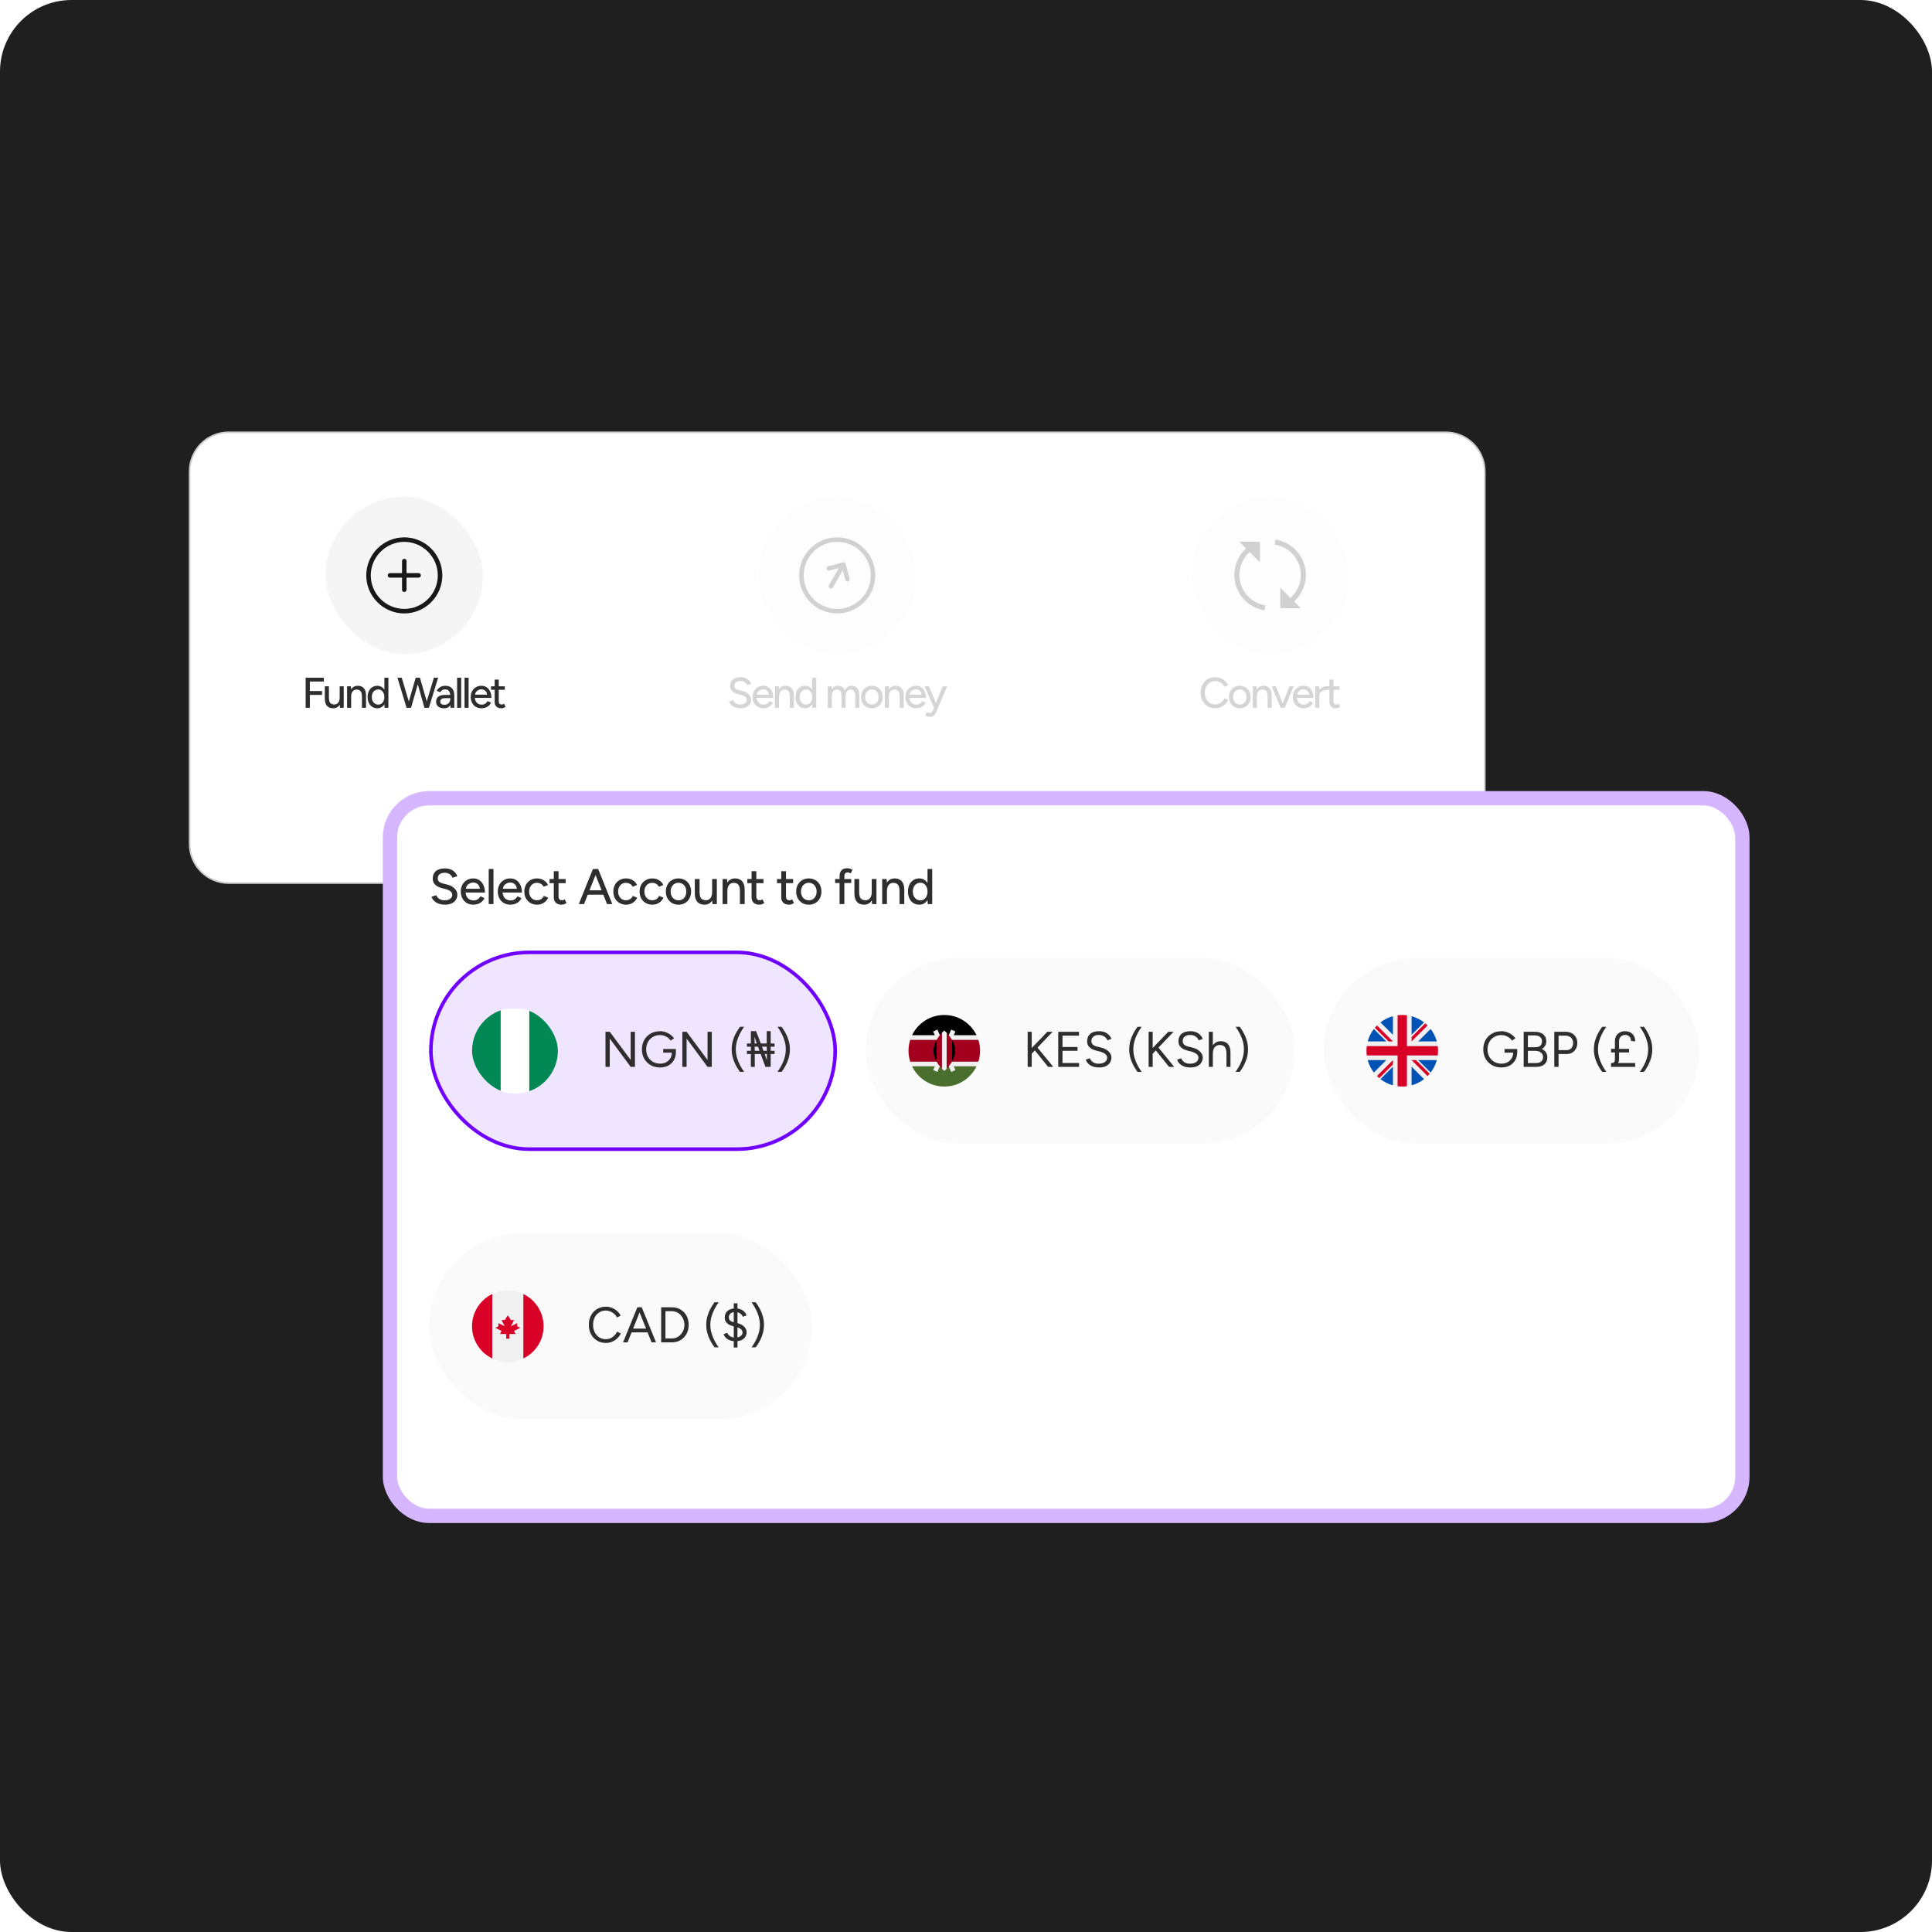<svg width="540" height="540" viewBox="0 0 540 540" fill="none" xmlns="http://www.w3.org/2000/svg">
<rect width="540" height="540" rx="20" fill="#1F1F1F"/>
<g filter="url(#filter0_dd_13036_38372)">
<path d="M53 129.935C53 123.896 57.896 119 63.935 119H404.065C410.104 119 415 123.896 415 129.935V234.065C415 240.104 410.104 245 404.065 245H63.935C57.896 245 53 240.104 53 234.065V129.935Z" fill="white"/>
<path d="M53 129.935C53 123.896 57.896 119 63.935 119H404.065C410.104 119 415 123.896 415 129.935V234.065C415 240.104 410.104 245 404.065 245H63.935C57.896 245 53 240.104 53 234.065V129.935Z" stroke="#CCCCCC" stroke-width="0.456"/>
<rect x="91" y="137" width="44" height="44" rx="22" fill="#F5F5F5"/>
<path d="M113 169C118.5 169 123 164.5 123 159C123 153.5 118.5 149 113 149C107.5 149 103 153.5 103 159C103 164.5 107.5 169 113 169Z" stroke="#181818" stroke-width="1.263" stroke-linecap="round" stroke-linejoin="round"/>
<path d="M109 159H117" stroke="#181818" stroke-width="1.263" stroke-linecap="round" stroke-linejoin="round"/>
<path d="M113 163V155" stroke="#181818" stroke-width="1.263" stroke-linecap="round" stroke-linejoin="round"/>
<path d="M85.427 196V187.6H90.515V188.68H86.603V191.32H90.011V192.4H86.603V196H85.427ZM95.014 196L94.942 194.896V190H96.07V196H95.014ZM90.79 193.072V190H91.93V193.072H90.79ZM91.93 193.072C91.93 193.608 91.99 194.02 92.11 194.308C92.238 194.596 92.414 194.796 92.638 194.908C92.862 195.02 93.114 195.08 93.394 195.088C93.882 195.088 94.262 194.916 94.534 194.572C94.806 194.228 94.942 193.744 94.942 193.12H95.434C95.434 193.752 95.338 194.296 95.146 194.752C94.962 195.2 94.698 195.544 94.354 195.784C94.01 196.024 93.59 196.144 93.094 196.144C92.63 196.144 92.222 196.048 91.87 195.856C91.526 195.664 91.258 195.364 91.066 194.956C90.882 194.548 90.79 194.02 90.79 193.372V193.072H91.93ZM97.01 196V190H98.078L98.15 191.104V196H97.01ZM101.162 196V192.928H102.302V196H101.162ZM101.162 192.928C101.162 192.384 101.098 191.972 100.97 191.692C100.85 191.404 100.678 191.204 100.454 191.092C100.238 190.98 99.986 190.92 99.698 190.912C99.21 190.912 98.83 191.084 98.558 191.428C98.286 191.772 98.15 192.256 98.15 192.88H97.658C97.658 192.248 97.75 191.708 97.934 191.26C98.126 190.804 98.394 190.456 98.738 190.216C99.09 189.976 99.506 189.856 99.986 189.856C100.458 189.856 100.866 189.952 101.21 190.144C101.562 190.336 101.83 190.636 102.014 191.044C102.206 191.444 102.302 191.972 102.302 192.628V192.928H101.162ZM107.479 196L107.431 194.884V187.6H108.559V196H107.479ZM105.463 196.144C104.919 196.144 104.443 196.012 104.035 195.748C103.635 195.484 103.319 195.116 103.087 194.644C102.863 194.172 102.751 193.624 102.751 193C102.751 192.368 102.863 191.82 103.087 191.356C103.319 190.884 103.635 190.516 104.035 190.252C104.443 189.988 104.919 189.856 105.463 189.856C105.967 189.856 106.403 189.988 106.771 190.252C107.147 190.516 107.435 190.884 107.635 191.356C107.835 191.82 107.935 192.368 107.935 193C107.935 193.624 107.835 194.172 107.635 194.644C107.435 195.116 107.147 195.484 106.771 195.748C106.403 196.012 105.967 196.144 105.463 196.144ZM105.727 195.112C106.063 195.112 106.359 195.024 106.615 194.848C106.871 194.664 107.071 194.416 107.215 194.104C107.359 193.784 107.431 193.416 107.431 193C107.431 192.584 107.359 192.22 107.215 191.908C107.071 191.588 106.871 191.34 106.615 191.164C106.359 190.98 106.059 190.888 105.715 190.888C105.363 190.888 105.051 190.98 104.779 191.164C104.507 191.34 104.295 191.588 104.143 191.908C103.991 192.22 103.915 192.584 103.915 193C103.915 193.416 103.991 193.784 104.143 194.104C104.303 194.416 104.519 194.664 104.791 194.848C105.063 195.024 105.375 195.112 105.727 195.112ZM118.731 196L121.275 187.6H122.463L119.883 196H118.731ZM113.631 196L111.087 187.6H112.287L114.783 196H113.631ZM113.763 196L116.187 187.6H117.303L114.891 196H113.763ZM118.623 196L116.259 187.6H117.375L119.787 196H118.623ZM125.914 196L125.866 194.956V192.868C125.866 192.428 125.814 192.06 125.71 191.764C125.614 191.468 125.462 191.244 125.254 191.092C125.054 190.94 124.786 190.864 124.45 190.864C124.138 190.864 123.866 190.928 123.634 191.056C123.41 191.184 123.222 191.384 123.07 191.656L122.062 191.272C122.206 191 122.386 190.76 122.602 190.552C122.818 190.336 123.078 190.168 123.382 190.048C123.686 189.92 124.042 189.856 124.45 189.856C125.018 189.856 125.49 189.968 125.866 190.192C126.242 190.416 126.522 190.74 126.706 191.164C126.898 191.588 126.99 192.112 126.982 192.736L126.97 196H125.914ZM124.15 196.144C123.438 196.144 122.882 195.984 122.482 195.664C122.09 195.336 121.894 194.884 121.894 194.308C121.894 193.692 122.098 193.224 122.506 192.904C122.922 192.576 123.498 192.412 124.234 192.412H125.902V193.312H124.546C123.994 193.312 123.606 193.4 123.382 193.576C123.158 193.744 123.046 193.98 123.046 194.284C123.046 194.564 123.15 194.784 123.358 194.944C123.574 195.096 123.87 195.172 124.246 195.172C124.574 195.172 124.858 195.104 125.098 194.968C125.338 194.824 125.526 194.624 125.662 194.368C125.798 194.112 125.866 193.82 125.866 193.492H126.262C126.262 194.308 126.086 194.956 125.734 195.436C125.39 195.908 124.862 196.144 124.15 196.144ZM127.767 196V187.6H128.907V196H127.767ZM129.835 196V187.6H130.975V196H129.835ZM134.556 196.144C133.972 196.144 133.456 196.012 133.008 195.748C132.56 195.476 132.208 195.104 131.952 194.632C131.696 194.16 131.568 193.616 131.568 193C131.568 192.384 131.696 191.84 131.952 191.368C132.208 190.896 132.56 190.528 133.008 190.264C133.464 189.992 133.984 189.856 134.568 189.856C135.12 189.856 135.604 189.996 136.02 190.276C136.436 190.548 136.76 190.94 136.992 191.452C137.232 191.956 137.352 192.552 137.352 193.24H132.504L132.72 193.06C132.72 193.484 132.804 193.852 132.972 194.164C133.14 194.476 133.368 194.716 133.656 194.884C133.944 195.044 134.272 195.124 134.64 195.124C135.04 195.124 135.372 195.032 135.636 194.848C135.908 194.656 136.12 194.416 136.272 194.128L137.256 194.584C137.096 194.896 136.888 195.172 136.632 195.412C136.376 195.644 136.072 195.824 135.72 195.952C135.376 196.08 134.988 196.144 134.556 196.144ZM132.792 192.52L132.564 192.34H136.356L136.14 192.52C136.14 192.168 136.068 191.868 135.924 191.62C135.78 191.364 135.588 191.172 135.348 191.044C135.108 190.908 134.84 190.84 134.544 190.84C134.256 190.84 133.976 190.908 133.704 191.044C133.44 191.172 133.22 191.36 133.044 191.608C132.876 191.856 132.792 192.16 132.792 192.52ZM140.144 196.144C139.544 196.144 139.08 195.992 138.752 195.688C138.424 195.376 138.26 194.932 138.26 194.356V188.128H139.4V194.188C139.4 194.484 139.472 194.712 139.616 194.872C139.768 195.024 139.984 195.1 140.264 195.1C140.344 195.1 140.432 195.084 140.528 195.052C140.624 195.02 140.74 194.956 140.876 194.86L141.308 195.748C141.1 195.884 140.9 195.984 140.708 196.048C140.524 196.112 140.336 196.144 140.144 196.144ZM137.24 190.984V190H141.104V190.984H137.24Z" fill="#2E2E2E"/>
<g opacity="0.2">
<rect x="212" y="137" width="44" height="44" rx="22" fill="#F5F5F5"/>
<path d="M234.004 168.997C239.527 168.997 244.004 164.52 244.004 158.997C244.004 153.474 239.527 148.997 234.004 148.997C228.481 148.997 224.004 153.474 224.004 158.997C224.004 164.52 228.481 168.997 234.004 168.997Z" stroke="#181818" stroke-width="1.26" stroke-linecap="round" stroke-linejoin="round"/>
<path d="M232.257 162.028L235.257 156.832" stroke="#181818" stroke-width="1.26" stroke-linecap="round" stroke-linejoin="round"/>
<path d="M236.853 160.065L235.754 155.966L231.656 157.065" stroke="#181818" stroke-width="1.26" stroke-linecap="round" stroke-linejoin="round"/>
<path d="M206.968 196.144C206.52 196.144 206.112 196.092 205.744 195.988C205.384 195.884 205.068 195.744 204.796 195.568C204.532 195.384 204.312 195.18 204.136 194.956C203.96 194.732 203.836 194.496 203.764 194.248L204.904 193.876C205.024 194.204 205.252 194.488 205.588 194.728C205.924 194.968 206.336 195.092 206.824 195.1C207.416 195.1 207.88 194.984 208.216 194.752C208.56 194.512 208.732 194.196 208.732 193.804C208.732 193.444 208.584 193.152 208.288 192.928C207.992 192.696 207.6 192.52 207.112 192.4L206.14 192.148C205.756 192.044 205.404 191.896 205.084 191.704C204.772 191.512 204.524 191.268 204.34 190.972C204.156 190.676 204.064 190.32 204.064 189.904C204.064 189.136 204.312 188.536 204.808 188.104C205.312 187.672 206.036 187.456 206.98 187.456C207.524 187.456 207.996 187.544 208.396 187.72C208.796 187.888 209.124 188.112 209.38 188.392C209.644 188.672 209.832 188.98 209.944 189.316L208.804 189.7C208.668 189.34 208.436 189.052 208.108 188.836C207.78 188.612 207.376 188.5 206.896 188.5C206.392 188.5 205.992 188.62 205.696 188.86C205.408 189.1 205.264 189.428 205.264 189.844C205.264 190.196 205.376 190.468 205.6 190.66C205.832 190.844 206.14 190.984 206.524 191.08L207.496 191.32C208.28 191.512 208.884 191.832 209.308 192.28C209.74 192.72 209.956 193.204 209.956 193.732C209.956 194.188 209.84 194.6 209.608 194.968C209.384 195.328 209.048 195.616 208.6 195.832C208.16 196.04 207.616 196.144 206.968 196.144ZM213.329 196.144C212.745 196.144 212.229 196.012 211.781 195.748C211.333 195.476 210.981 195.104 210.725 194.632C210.469 194.16 210.341 193.616 210.341 193C210.341 192.384 210.469 191.84 210.725 191.368C210.981 190.896 211.333 190.528 211.781 190.264C212.237 189.992 212.757 189.856 213.341 189.856C213.893 189.856 214.377 189.996 214.793 190.276C215.209 190.548 215.533 190.94 215.765 191.452C216.005 191.956 216.125 192.552 216.125 193.24H211.277L211.493 193.06C211.493 193.484 211.577 193.852 211.745 194.164C211.913 194.476 212.141 194.716 212.429 194.884C212.717 195.044 213.045 195.124 213.413 195.124C213.813 195.124 214.145 195.032 214.409 194.848C214.681 194.656 214.893 194.416 215.045 194.128L216.029 194.584C215.869 194.896 215.661 195.172 215.405 195.412C215.149 195.644 214.845 195.824 214.493 195.952C214.149 196.08 213.761 196.144 213.329 196.144ZM211.565 192.52L211.337 192.34H215.129L214.913 192.52C214.913 192.168 214.841 191.868 214.697 191.62C214.553 191.364 214.361 191.172 214.121 191.044C213.881 190.908 213.613 190.84 213.317 190.84C213.029 190.84 212.749 190.908 212.477 191.044C212.213 191.172 211.993 191.36 211.817 191.608C211.649 191.856 211.565 192.16 211.565 192.52ZM216.601 196V190H217.669L217.741 191.104V196H216.601ZM220.753 196V192.928H221.893V196H220.753ZM220.753 192.928C220.753 192.384 220.689 191.972 220.561 191.692C220.441 191.404 220.269 191.204 220.045 191.092C219.829 190.98 219.577 190.92 219.289 190.912C218.801 190.912 218.421 191.084 218.149 191.428C217.877 191.772 217.741 192.256 217.741 192.88H217.249C217.249 192.248 217.341 191.708 217.525 191.26C217.717 190.804 217.985 190.456 218.329 190.216C218.681 189.976 219.097 189.856 219.577 189.856C220.049 189.856 220.457 189.952 220.801 190.144C221.153 190.336 221.421 190.636 221.605 191.044C221.797 191.444 221.893 191.972 221.893 192.628V192.928H220.753ZM227.07 196L227.022 194.884V187.6H228.15V196H227.07ZM225.054 196.144C224.51 196.144 224.034 196.012 223.626 195.748C223.226 195.484 222.91 195.116 222.678 194.644C222.454 194.172 222.342 193.624 222.342 193C222.342 192.368 222.454 191.82 222.678 191.356C222.91 190.884 223.226 190.516 223.626 190.252C224.034 189.988 224.51 189.856 225.054 189.856C225.558 189.856 225.994 189.988 226.362 190.252C226.738 190.516 227.026 190.884 227.226 191.356C227.426 191.82 227.526 192.368 227.526 193C227.526 193.624 227.426 194.172 227.226 194.644C227.026 195.116 226.738 195.484 226.362 195.748C225.994 196.012 225.558 196.144 225.054 196.144ZM225.318 195.112C225.654 195.112 225.95 195.024 226.206 194.848C226.462 194.664 226.662 194.416 226.806 194.104C226.95 193.784 227.022 193.416 227.022 193C227.022 192.584 226.95 192.22 226.806 191.908C226.662 191.588 226.462 191.34 226.206 191.164C225.95 190.98 225.65 190.888 225.306 190.888C224.954 190.888 224.642 190.98 224.37 191.164C224.098 191.34 223.886 191.588 223.734 191.908C223.582 192.22 223.506 192.584 223.506 193C223.506 193.416 223.582 193.784 223.734 194.104C223.894 194.416 224.11 194.664 224.382 194.848C224.654 195.024 224.966 195.112 225.318 195.112ZM231.361 196V190H232.429L232.477 190.828C232.669 190.508 232.909 190.268 233.197 190.108C233.485 189.94 233.817 189.856 234.193 189.856C234.673 189.856 235.081 189.968 235.417 190.192C235.753 190.408 235.997 190.74 236.149 191.188C236.325 190.756 236.573 190.428 236.893 190.204C237.213 189.972 237.593 189.856 238.033 189.856C238.713 189.856 239.245 190.08 239.629 190.528C240.013 190.968 240.201 191.648 240.193 192.568V196H239.065V192.928C239.065 192.384 239.005 191.972 238.885 191.692C238.773 191.404 238.621 191.204 238.429 191.092C238.237 190.98 238.013 190.92 237.757 190.912C237.309 190.912 236.961 191.084 236.713 191.428C236.473 191.772 236.353 192.256 236.353 192.88V196H235.213V192.928C235.213 192.384 235.157 191.972 235.045 191.692C234.933 191.404 234.777 191.204 234.577 191.092C234.385 190.98 234.161 190.92 233.905 190.912C233.457 190.912 233.109 191.084 232.861 191.428C232.621 191.772 232.501 192.256 232.501 192.88V196H231.361ZM243.712 196.144C243.112 196.144 242.584 196.012 242.128 195.748C241.672 195.476 241.312 195.104 241.048 194.632C240.792 194.16 240.664 193.616 240.664 193C240.664 192.384 240.792 191.84 241.048 191.368C241.304 190.896 241.66 190.528 242.116 190.264C242.572 189.992 243.096 189.856 243.688 189.856C244.28 189.856 244.804 189.992 245.26 190.264C245.716 190.528 246.072 190.896 246.328 191.368C246.584 191.84 246.712 192.384 246.712 193C246.712 193.616 246.584 194.16 246.328 194.632C246.072 195.104 245.716 195.476 245.26 195.748C244.812 196.012 244.296 196.144 243.712 196.144ZM243.712 195.1C244.072 195.1 244.392 195.012 244.672 194.836C244.952 194.652 245.168 194.404 245.32 194.092C245.48 193.78 245.56 193.416 245.56 193C245.56 192.584 245.48 192.22 245.32 191.908C245.168 191.596 244.948 191.352 244.66 191.176C244.372 190.992 244.048 190.9 243.688 190.9C243.32 190.9 242.996 190.992 242.716 191.176C242.436 191.352 242.216 191.596 242.056 191.908C241.896 192.22 241.816 192.584 241.816 193C241.816 193.416 241.896 193.78 242.056 194.092C242.216 194.404 242.44 194.652 242.728 194.836C243.016 195.012 243.344 195.1 243.712 195.1ZM247.311 196V190H248.379L248.451 191.104V196H247.311ZM251.463 196V192.928H252.603V196H251.463ZM251.463 192.928C251.463 192.384 251.399 191.972 251.271 191.692C251.151 191.404 250.979 191.204 250.755 191.092C250.539 190.98 250.287 190.92 249.999 190.912C249.511 190.912 249.131 191.084 248.859 191.428C248.587 191.772 248.451 192.256 248.451 192.88H247.959C247.959 192.248 248.051 191.708 248.235 191.26C248.427 190.804 248.695 190.456 249.039 190.216C249.391 189.976 249.807 189.856 250.287 189.856C250.759 189.856 251.167 189.952 251.511 190.144C251.863 190.336 252.131 190.636 252.315 191.044C252.507 191.444 252.603 191.972 252.603 192.628V192.928H251.463ZM256.039 196.144C255.455 196.144 254.939 196.012 254.491 195.748C254.043 195.476 253.691 195.104 253.435 194.632C253.179 194.16 253.051 193.616 253.051 193C253.051 192.384 253.179 191.84 253.435 191.368C253.691 190.896 254.043 190.528 254.491 190.264C254.947 189.992 255.467 189.856 256.051 189.856C256.603 189.856 257.087 189.996 257.503 190.276C257.919 190.548 258.243 190.94 258.475 191.452C258.715 191.956 258.835 192.552 258.835 193.24H253.987L254.203 193.06C254.203 193.484 254.287 193.852 254.455 194.164C254.623 194.476 254.851 194.716 255.139 194.884C255.427 195.044 255.755 195.124 256.123 195.124C256.523 195.124 256.855 195.032 257.119 194.848C257.391 194.656 257.603 194.416 257.755 194.128L258.739 194.584C258.579 194.896 258.371 195.172 258.115 195.412C257.859 195.644 257.555 195.824 257.203 195.952C256.859 196.08 256.471 196.144 256.039 196.144ZM254.275 192.52L254.047 192.34H257.839L257.623 192.52C257.623 192.168 257.551 191.868 257.407 191.62C257.263 191.364 257.071 191.172 256.831 191.044C256.591 190.908 256.323 190.84 256.027 190.84C255.739 190.84 255.459 190.908 255.187 191.044C254.923 191.172 254.703 191.36 254.527 191.608C254.359 191.856 254.275 192.16 254.275 192.52ZM259.856 198.544C259.68 198.544 259.484 198.512 259.268 198.448C259.06 198.384 258.844 198.3 258.62 198.196L259.04 197.26C259.216 197.34 259.368 197.4 259.496 197.44C259.632 197.48 259.74 197.5 259.82 197.5C260.02 197.5 260.188 197.444 260.324 197.332C260.468 197.22 260.584 197.064 260.672 196.864L261.368 195.22L263.504 190H264.728L261.884 196.744C261.732 197.112 261.572 197.432 261.404 197.704C261.236 197.976 261.028 198.184 260.78 198.328C260.54 198.472 260.232 198.544 259.856 198.544ZM261.056 196L258.428 190H259.64L261.812 195.208L262.16 196H261.056Z" fill="#2E2E2E"/>
</g>
<g opacity="0.2">
<rect x="333" y="137" width="44" height="44" rx="22" fill="#F5F5F5"/>
<g clip-path="url(#clip0_13036_38372)">
<path d="M347.069 162.166C346.192 160.048 346.192 157.716 347.069 155.598C347.572 154.385 348.328 153.325 349.281 152.477L352.153 155.349V149.594H346.399L348.281 151.477C345.246 154.234 344.104 158.707 345.761 162.708C346.43 164.322 347.511 165.736 348.887 166.797C350.222 167.825 351.807 168.505 353.473 168.764L353.69 167.364C350.7 166.9 348.225 164.957 347.069 162.166Z" fill="#181818"/>
<path d="M364.234 162.708C365.256 160.241 365.256 157.523 364.234 155.056C363.565 153.442 362.484 152.028 361.108 150.967C359.773 149.939 358.187 149.259 356.522 149L356.305 150.399C359.294 150.863 361.769 152.807 362.925 155.598C363.803 157.716 363.803 160.048 362.925 162.166C362.423 163.379 361.666 164.438 360.714 165.287L357.841 162.415V168.169H363.596L361.717 166.291C362.799 165.311 363.659 164.096 364.234 162.708Z" fill="#181818"/>
</g>
<path d="M339.687 196.144C338.887 196.144 338.175 195.96 337.551 195.592C336.927 195.216 336.439 194.704 336.087 194.056C335.735 193.4 335.559 192.648 335.559 191.8C335.559 190.952 335.735 190.204 336.087 189.556C336.439 188.9 336.923 188.388 337.539 188.02C338.155 187.644 338.863 187.456 339.663 187.456C340.183 187.456 340.679 187.552 341.151 187.744C341.623 187.928 342.043 188.188 342.411 188.524C342.787 188.852 343.075 189.236 343.275 189.676L342.219 190.156C342.067 189.828 341.859 189.544 341.595 189.304C341.331 189.064 341.031 188.876 340.695 188.74C340.367 188.604 340.023 188.536 339.663 188.536C339.103 188.536 338.603 188.676 338.163 188.956C337.723 189.236 337.379 189.62 337.131 190.108C336.883 190.596 336.759 191.16 336.759 191.8C336.759 192.44 336.883 193.008 337.131 193.504C337.387 194 337.735 194.388 338.175 194.668C338.623 194.94 339.131 195.076 339.699 195.076C340.067 195.076 340.415 195.004 340.743 194.86C341.071 194.708 341.363 194.504 341.619 194.248C341.883 193.984 342.095 193.684 342.255 193.348L343.311 193.816C343.111 194.272 342.827 194.676 342.459 195.028C342.091 195.38 341.667 195.656 341.187 195.856C340.715 196.048 340.215 196.144 339.687 196.144ZM346.556 196.144C345.956 196.144 345.428 196.012 344.972 195.748C344.516 195.476 344.156 195.104 343.892 194.632C343.636 194.16 343.508 193.616 343.508 193C343.508 192.384 343.636 191.84 343.892 191.368C344.148 190.896 344.504 190.528 344.96 190.264C345.416 189.992 345.94 189.856 346.532 189.856C347.124 189.856 347.648 189.992 348.104 190.264C348.56 190.528 348.916 190.896 349.172 191.368C349.428 191.84 349.556 192.384 349.556 193C349.556 193.616 349.428 194.16 349.172 194.632C348.916 195.104 348.56 195.476 348.104 195.748C347.656 196.012 347.14 196.144 346.556 196.144ZM346.556 195.1C346.916 195.1 347.236 195.012 347.516 194.836C347.796 194.652 348.012 194.404 348.164 194.092C348.324 193.78 348.404 193.416 348.404 193C348.404 192.584 348.324 192.22 348.164 191.908C348.012 191.596 347.792 191.352 347.504 191.176C347.216 190.992 346.892 190.9 346.532 190.9C346.164 190.9 345.84 190.992 345.56 191.176C345.28 191.352 345.06 191.596 344.9 191.908C344.74 192.22 344.66 192.584 344.66 193C344.66 193.416 344.74 193.78 344.9 194.092C345.06 194.404 345.284 194.652 345.572 194.836C345.86 195.012 346.188 195.1 346.556 195.1ZM350.155 196V190H351.223L351.295 191.104V196H350.155ZM354.307 196V192.928H355.447V196H354.307ZM354.307 192.928C354.307 192.384 354.243 191.972 354.115 191.692C353.995 191.404 353.823 191.204 353.599 191.092C353.383 190.98 353.131 190.92 352.843 190.912C352.355 190.912 351.975 191.084 351.703 191.428C351.431 191.772 351.295 192.256 351.295 192.88H350.803C350.803 192.248 350.895 191.708 351.079 191.26C351.271 190.804 351.539 190.456 351.883 190.216C352.235 189.976 352.651 189.856 353.131 189.856C353.603 189.856 354.011 189.952 354.355 190.144C354.707 190.336 354.975 190.636 355.159 191.044C355.351 191.444 355.447 191.972 355.447 192.628V192.928H354.307ZM358.01 196L360.41 190H361.598L359.09 196H358.01ZM357.938 196L355.442 190H356.606L359.006 196H357.938ZM364.339 196.144C363.755 196.144 363.239 196.012 362.791 195.748C362.343 195.476 361.991 195.104 361.735 194.632C361.479 194.16 361.351 193.616 361.351 193C361.351 192.384 361.479 191.84 361.735 191.368C361.991 190.896 362.343 190.528 362.791 190.264C363.247 189.992 363.767 189.856 364.351 189.856C364.903 189.856 365.387 189.996 365.803 190.276C366.219 190.548 366.543 190.94 366.775 191.452C367.015 191.956 367.135 192.552 367.135 193.24H362.287L362.503 193.06C362.503 193.484 362.587 193.852 362.755 194.164C362.923 194.476 363.151 194.716 363.439 194.884C363.727 195.044 364.055 195.124 364.423 195.124C364.823 195.124 365.155 195.032 365.419 194.848C365.691 194.656 365.903 194.416 366.055 194.128L367.039 194.584C366.879 194.896 366.671 195.172 366.415 195.412C366.159 195.644 365.855 195.824 365.503 195.952C365.159 196.08 364.771 196.144 364.339 196.144ZM362.575 192.52L362.347 192.34H366.139L365.923 192.52C365.923 192.168 365.851 191.868 365.707 191.62C365.563 191.364 365.371 191.172 365.131 191.044C364.891 190.908 364.623 190.84 364.327 190.84C364.039 190.84 363.759 190.908 363.487 191.044C363.223 191.172 363.003 191.36 362.827 191.608C362.659 191.856 362.575 192.16 362.575 192.52ZM368.307 192.772C368.307 192.124 368.431 191.596 368.679 191.188C368.927 190.78 369.247 190.476 369.639 190.276C370.031 190.076 370.443 189.976 370.875 189.976V191.056C370.515 191.056 370.171 191.112 369.843 191.224C369.523 191.328 369.259 191.504 369.051 191.752C368.851 191.992 368.751 192.32 368.751 192.736L368.307 192.772ZM367.611 196V190H368.751V196H367.611ZM373.46 196.144C372.86 196.144 372.396 195.992 372.068 195.688C371.74 195.376 371.576 194.932 371.576 194.356V188.128H372.716V194.188C372.716 194.484 372.788 194.712 372.932 194.872C373.084 195.024 373.3 195.1 373.58 195.1C373.66 195.1 373.748 195.084 373.844 195.052C373.94 195.02 374.056 194.956 374.192 194.86L374.624 195.748C374.416 195.884 374.216 195.984 374.024 196.048C373.84 196.112 373.652 196.144 373.46 196.144ZM370.556 190.984V190H374.42V190.984H370.556Z" fill="#2E2E2E"/>
</g>
</g>
<g filter="url(#filter1_dd_13036_38372)">
<rect x="109" y="221.29" width="378" height="200.58" rx="10.935" fill="white"/>
<rect x="109" y="221.29" width="378" height="200.58" rx="10.935" stroke="#D6B6FF" stroke-width="4"/>
<path d="M124.345 251.037C123.822 251.037 123.346 250.977 122.917 250.855C122.497 250.734 122.128 250.571 121.811 250.365C121.503 250.151 121.246 249.913 121.041 249.651C120.835 249.39 120.691 249.115 120.607 248.825L121.937 248.391C122.077 248.774 122.343 249.105 122.735 249.385C123.127 249.665 123.607 249.81 124.177 249.819C124.867 249.819 125.409 249.684 125.801 249.413C126.202 249.133 126.403 248.765 126.403 248.307C126.403 247.887 126.23 247.547 125.885 247.285C125.539 247.015 125.082 246.809 124.513 246.669L123.379 246.375C122.931 246.254 122.52 246.081 122.147 245.857C121.783 245.633 121.493 245.349 121.279 245.003C121.064 244.658 120.957 244.243 120.957 243.757C120.957 242.861 121.246 242.161 121.825 241.657C122.413 241.153 123.257 240.901 124.359 240.901C124.993 240.901 125.544 241.004 126.011 241.209C126.477 241.405 126.86 241.667 127.159 241.993C127.467 242.32 127.686 242.679 127.817 243.071L126.487 243.519C126.328 243.099 126.057 242.763 125.675 242.511C125.292 242.25 124.821 242.119 124.261 242.119C123.673 242.119 123.206 242.259 122.861 242.539C122.525 242.819 122.357 243.202 122.357 243.687C122.357 244.098 122.487 244.415 122.749 244.639C123.019 244.854 123.379 245.017 123.827 245.129L124.961 245.409C125.875 245.633 126.58 246.007 127.075 246.529C127.579 247.043 127.831 247.607 127.831 248.223C127.831 248.755 127.695 249.236 127.425 249.665C127.163 250.085 126.771 250.421 126.249 250.673C125.735 250.916 125.101 251.037 124.345 251.037ZM132.275 251.037C131.594 251.037 130.992 250.883 130.469 250.575C129.946 250.258 129.536 249.824 129.237 249.273C128.938 248.723 128.789 248.088 128.789 247.369C128.789 246.651 128.938 246.016 129.237 245.465C129.536 244.915 129.946 244.485 130.469 244.177C131.001 243.86 131.608 243.701 132.289 243.701C132.933 243.701 133.498 243.865 133.983 244.191C134.468 244.509 134.846 244.966 135.117 245.563C135.397 246.151 135.537 246.847 135.537 247.649H129.881L130.133 247.439C130.133 247.934 130.231 248.363 130.427 248.727C130.623 249.091 130.889 249.371 131.225 249.567C131.561 249.754 131.944 249.847 132.373 249.847C132.84 249.847 133.227 249.74 133.535 249.525C133.852 249.301 134.1 249.021 134.277 248.685L135.425 249.217C135.238 249.581 134.996 249.903 134.697 250.183C134.398 250.454 134.044 250.664 133.633 250.813C133.232 250.963 132.779 251.037 132.275 251.037ZM130.217 246.809L129.951 246.599H134.375L134.123 246.809C134.123 246.399 134.039 246.049 133.871 245.759C133.703 245.461 133.479 245.237 133.199 245.087C132.919 244.929 132.606 244.849 132.261 244.849C131.925 244.849 131.598 244.929 131.281 245.087C130.973 245.237 130.716 245.456 130.511 245.745C130.315 246.035 130.217 246.389 130.217 246.809ZM136.601 250.869V241.069H137.931V250.869H136.601ZM142.617 251.037C141.935 251.037 141.333 250.883 140.811 250.575C140.288 250.258 139.877 249.824 139.579 249.273C139.28 248.723 139.131 248.088 139.131 247.369C139.131 246.651 139.28 246.016 139.579 245.465C139.877 244.915 140.288 244.485 140.811 244.177C141.343 243.86 141.949 243.701 142.631 243.701C143.275 243.701 143.839 243.865 144.325 244.191C144.81 244.509 145.188 244.966 145.459 245.563C145.739 246.151 145.879 246.847 145.879 247.649H140.223L140.475 247.439C140.475 247.934 140.573 248.363 140.769 248.727C140.965 249.091 141.231 249.371 141.567 249.567C141.903 249.754 142.285 249.847 142.715 249.847C143.181 249.847 143.569 249.74 143.877 249.525C144.194 249.301 144.441 249.021 144.619 248.685L145.767 249.217C145.58 249.581 145.337 249.903 145.039 250.183C144.74 250.454 144.385 250.664 143.975 250.813C143.573 250.963 143.121 251.037 142.617 251.037ZM140.559 246.809L140.293 246.599H144.717L144.465 246.809C144.465 246.399 144.381 246.049 144.213 245.759C144.045 245.461 143.821 245.237 143.541 245.087C143.261 244.929 142.948 244.849 142.603 244.849C142.267 244.849 141.94 244.929 141.623 245.087C141.315 245.237 141.058 245.456 140.853 245.745C140.657 246.035 140.559 246.389 140.559 246.809ZM150.135 251.037C149.435 251.037 148.814 250.883 148.273 250.575C147.731 250.258 147.307 249.824 146.999 249.273C146.7 248.723 146.551 248.088 146.551 247.369C146.551 246.651 146.7 246.016 146.999 245.465C147.307 244.915 147.727 244.485 148.259 244.177C148.8 243.86 149.416 243.701 150.107 243.701C150.788 243.701 151.399 243.86 151.941 244.177C152.491 244.495 152.902 244.947 153.173 245.535L151.969 246.039C151.791 245.694 151.535 245.423 151.199 245.227C150.872 245.031 150.494 244.933 150.065 244.933C149.645 244.933 149.271 245.036 148.945 245.241C148.618 245.447 148.361 245.736 148.175 246.109C147.988 246.473 147.895 246.893 147.895 247.369C147.895 247.845 147.988 248.265 148.175 248.629C148.361 248.993 148.623 249.283 148.959 249.497C149.295 249.703 149.673 249.805 150.093 249.805C150.522 249.805 150.905 249.698 151.241 249.483C151.577 249.259 151.829 248.961 151.997 248.587L153.215 249.077C152.944 249.693 152.533 250.174 151.983 250.519C151.441 250.865 150.825 251.037 150.135 251.037ZM156.982 251.037C156.282 251.037 155.741 250.86 155.358 250.505C154.976 250.141 154.784 249.623 154.784 248.951V241.685H156.114V248.755C156.114 249.101 156.198 249.367 156.366 249.553C156.544 249.731 156.796 249.819 157.122 249.819C157.216 249.819 157.318 249.801 157.43 249.763C157.542 249.726 157.678 249.651 157.836 249.539L158.34 250.575C158.098 250.734 157.864 250.851 157.64 250.925C157.426 251 157.206 251.037 156.982 251.037ZM153.594 245.017V243.869H158.102V245.017H153.594ZM169.669 250.869L165.791 241.069H167.191L171.139 250.869H169.669ZM161.773 250.869L165.721 241.069H167.121L163.243 250.869H161.773ZM163.635 248.251V247.019H169.277V248.251H163.635ZM175.015 251.037C174.315 251.037 173.695 250.883 173.153 250.575C172.612 250.258 172.187 249.824 171.879 249.273C171.581 248.723 171.431 248.088 171.431 247.369C171.431 246.651 171.581 246.016 171.879 245.465C172.187 244.915 172.607 244.485 173.139 244.177C173.681 243.86 174.297 243.701 174.987 243.701C175.669 243.701 176.28 243.86 176.821 244.177C177.372 244.495 177.783 244.947 178.053 245.535L176.849 246.039C176.672 245.694 176.415 245.423 176.079 245.227C175.753 245.031 175.375 244.933 174.945 244.933C174.525 244.933 174.152 245.036 173.825 245.241C173.499 245.447 173.242 245.736 173.055 246.109C172.869 246.473 172.775 246.893 172.775 247.369C172.775 247.845 172.869 248.265 173.055 248.629C173.242 248.993 173.503 249.283 173.839 249.497C174.175 249.703 174.553 249.805 174.973 249.805C175.403 249.805 175.785 249.698 176.121 249.483C176.457 249.259 176.709 248.961 176.877 248.587L178.095 249.077C177.825 249.693 177.414 250.174 176.863 250.519C176.322 250.865 175.706 251.037 175.015 251.037ZM182.353 251.037C181.653 251.037 181.033 250.883 180.491 250.575C179.95 250.258 179.525 249.824 179.217 249.273C178.919 248.723 178.769 248.088 178.769 247.369C178.769 246.651 178.919 246.016 179.217 245.465C179.525 244.915 179.945 244.485 180.477 244.177C181.019 243.86 181.635 243.701 182.325 243.701C183.007 243.701 183.618 243.86 184.159 244.177C184.71 244.495 185.121 244.947 185.391 245.535L184.187 246.039C184.01 245.694 183.753 245.423 183.417 245.227C183.091 245.031 182.713 244.933 182.283 244.933C181.863 244.933 181.49 245.036 181.163 245.241C180.837 245.447 180.58 245.736 180.393 246.109C180.207 246.473 180.113 246.893 180.113 247.369C180.113 247.845 180.207 248.265 180.393 248.629C180.58 248.993 180.841 249.283 181.177 249.497C181.513 249.703 181.891 249.805 182.311 249.805C182.741 249.805 183.123 249.698 183.459 249.483C183.795 249.259 184.047 248.961 184.215 248.587L185.433 249.077C185.163 249.693 184.752 250.174 184.201 250.519C183.66 250.865 183.044 251.037 182.353 251.037ZM189.663 251.037C188.963 251.037 188.347 250.883 187.815 250.575C187.283 250.258 186.863 249.824 186.555 249.273C186.257 248.723 186.107 248.088 186.107 247.369C186.107 246.651 186.257 246.016 186.555 245.465C186.854 244.915 187.269 244.485 187.801 244.177C188.333 243.86 188.945 243.701 189.635 243.701C190.326 243.701 190.937 243.86 191.469 244.177C192.001 244.485 192.417 244.915 192.715 245.465C193.014 246.016 193.163 246.651 193.163 247.369C193.163 248.088 193.014 248.723 192.715 249.273C192.417 249.824 192.001 250.258 191.469 250.575C190.947 250.883 190.345 251.037 189.663 251.037ZM189.663 249.819C190.083 249.819 190.457 249.717 190.783 249.511C191.11 249.297 191.362 249.007 191.539 248.643C191.726 248.279 191.819 247.855 191.819 247.369C191.819 246.884 191.726 246.459 191.539 246.095C191.362 245.731 191.105 245.447 190.769 245.241C190.433 245.027 190.055 244.919 189.635 244.919C189.206 244.919 188.828 245.027 188.501 245.241C188.175 245.447 187.918 245.731 187.731 246.095C187.545 246.459 187.451 246.884 187.451 247.369C187.451 247.855 187.545 248.279 187.731 248.643C187.918 249.007 188.179 249.297 188.515 249.511C188.851 249.717 189.234 249.819 189.663 249.819ZM199.13 250.869L199.046 249.581V243.869H200.362V250.869H199.13ZM194.202 247.453V243.869H195.532V247.453H194.202ZM195.532 247.453C195.532 248.079 195.602 248.559 195.742 248.895C195.892 249.231 196.097 249.465 196.358 249.595C196.62 249.726 196.914 249.796 197.24 249.805C197.81 249.805 198.253 249.605 198.57 249.203C198.888 248.802 199.046 248.237 199.046 247.509H199.62C199.62 248.247 199.508 248.881 199.284 249.413C199.07 249.936 198.762 250.337 198.36 250.617C197.959 250.897 197.469 251.037 196.89 251.037C196.349 251.037 195.873 250.925 195.462 250.701C195.061 250.477 194.748 250.127 194.524 249.651C194.31 249.175 194.202 248.559 194.202 247.803V247.453H195.532ZM201.968 250.869V243.869H203.214L203.298 245.157V250.869H201.968ZM206.812 250.869V247.285H208.142V250.869H206.812ZM206.812 247.285C206.812 246.651 206.737 246.17 206.588 245.843C206.448 245.507 206.247 245.274 205.986 245.143C205.734 245.013 205.44 244.943 205.104 244.933C204.535 244.933 204.091 245.134 203.774 245.535C203.457 245.937 203.298 246.501 203.298 247.229H202.724C202.724 246.492 202.831 245.862 203.046 245.339C203.27 244.807 203.583 244.401 203.984 244.121C204.395 243.841 204.88 243.701 205.44 243.701C205.991 243.701 206.467 243.813 206.868 244.037C207.279 244.261 207.591 244.611 207.806 245.087C208.03 245.554 208.142 246.17 208.142 246.935V247.285H206.812ZM212.268 251.037C211.568 251.037 211.026 250.86 210.644 250.505C210.261 250.141 210.07 249.623 210.07 248.951V241.685H211.4V248.755C211.4 249.101 211.484 249.367 211.652 249.553C211.829 249.731 212.081 249.819 212.408 249.819C212.501 249.819 212.604 249.801 212.716 249.763C212.828 249.726 212.963 249.651 213.122 249.539L213.626 250.575C213.383 250.734 213.15 250.851 212.926 250.925C212.711 251 212.492 251.037 212.268 251.037ZM208.88 245.017V243.869H213.388V245.017H208.88ZM220.559 251.037C219.859 251.037 219.317 250.86 218.935 250.505C218.552 250.141 218.361 249.623 218.361 248.951V241.685H219.691V248.755C219.691 249.101 219.775 249.367 219.943 249.553C220.12 249.731 220.372 249.819 220.699 249.819C220.792 249.819 220.895 249.801 221.007 249.763C221.119 249.726 221.254 249.651 221.413 249.539L221.917 250.575C221.674 250.734 221.441 250.851 221.217 250.925C221.002 251 220.783 251.037 220.559 251.037ZM217.171 245.017V243.869H221.679V245.017H217.171ZM226.089 251.037C225.389 251.037 224.773 250.883 224.241 250.575C223.709 250.258 223.289 249.824 222.981 249.273C222.682 248.723 222.533 248.088 222.533 247.369C222.533 246.651 222.682 246.016 222.981 245.465C223.28 244.915 223.695 244.485 224.227 244.177C224.759 243.86 225.37 243.701 226.061 243.701C226.752 243.701 227.363 243.86 227.895 244.177C228.427 244.485 228.842 244.915 229.141 245.465C229.44 246.016 229.589 246.651 229.589 247.369C229.589 248.088 229.44 248.723 229.141 249.273C228.842 249.824 228.427 250.258 227.895 250.575C227.372 250.883 226.77 251.037 226.089 251.037ZM226.089 249.819C226.509 249.819 226.882 249.717 227.209 249.511C227.536 249.297 227.788 249.007 227.965 248.643C228.152 248.279 228.245 247.855 228.245 247.369C228.245 246.884 228.152 246.459 227.965 246.095C227.788 245.731 227.531 245.447 227.195 245.241C226.859 245.027 226.481 244.919 226.061 244.919C225.632 244.919 225.254 245.027 224.927 245.241C224.6 245.447 224.344 245.731 224.157 246.095C223.97 246.459 223.877 246.884 223.877 247.369C223.877 247.855 223.97 248.279 224.157 248.643C224.344 249.007 224.605 249.297 224.941 249.511C225.277 249.717 225.66 249.819 226.089 249.819ZM234.664 250.869V243.099C234.664 242.362 234.841 241.807 235.196 241.433C235.551 241.051 236.087 240.859 236.806 240.859C237.021 240.859 237.254 240.897 237.506 240.971C237.758 241.037 238.015 241.13 238.276 241.251L237.786 242.273C237.59 242.18 237.417 242.115 237.268 242.077C237.128 242.031 237.007 242.007 236.904 242.007C236.596 242.007 236.367 242.11 236.218 242.315C236.069 242.511 235.994 242.819 235.994 243.239V250.869H234.664ZM233.418 244.975V243.869H237.926V244.975H233.418ZM243.738 250.869L243.654 249.581V243.869H244.97V250.869H243.738ZM238.81 247.453V243.869H240.14V247.453H238.81ZM240.14 247.453C240.14 248.079 240.21 248.559 240.35 248.895C240.499 249.231 240.704 249.465 240.966 249.595C241.227 249.726 241.521 249.796 241.848 249.805C242.417 249.805 242.86 249.605 243.178 249.203C243.495 248.802 243.654 248.237 243.654 247.509H244.228C244.228 248.247 244.116 248.881 243.892 249.413C243.677 249.936 243.369 250.337 242.968 250.617C242.566 250.897 242.076 251.037 241.498 251.037C240.956 251.037 240.48 250.925 240.07 250.701C239.668 250.477 239.356 250.127 239.132 249.651C238.917 249.175 238.81 248.559 238.81 247.803V247.453H240.14ZM246.575 250.869V243.869H247.821L247.905 245.157V250.869H246.575ZM251.419 250.869V247.285H252.749V250.869H251.419ZM251.419 247.285C251.419 246.651 251.345 246.17 251.195 245.843C251.055 245.507 250.855 245.274 250.593 245.143C250.341 245.013 250.047 244.943 249.711 244.933C249.142 244.933 248.699 245.134 248.381 245.535C248.064 245.937 247.905 246.501 247.905 247.229H247.331C247.331 246.492 247.439 245.862 247.653 245.339C247.877 244.807 248.19 244.401 248.591 244.121C249.002 243.841 249.487 243.701 250.047 243.701C250.598 243.701 251.074 243.813 251.475 244.037C251.886 244.261 252.199 244.611 252.413 245.087C252.637 245.554 252.749 246.17 252.749 246.935V247.285H251.419ZM259.297 250.869L259.241 249.567V241.069H260.557V250.869H259.297ZM256.945 251.037C256.31 251.037 255.755 250.883 255.279 250.575C254.812 250.267 254.444 249.838 254.173 249.287C253.912 248.737 253.781 248.097 253.781 247.369C253.781 246.632 253.912 245.993 254.173 245.451C254.444 244.901 254.812 244.471 255.279 244.163C255.755 243.855 256.31 243.701 256.945 243.701C257.533 243.701 258.042 243.855 258.471 244.163C258.91 244.471 259.246 244.901 259.479 245.451C259.712 245.993 259.829 246.632 259.829 247.369C259.829 248.097 259.712 248.737 259.479 249.287C259.246 249.838 258.91 250.267 258.471 250.575C258.042 250.883 257.533 251.037 256.945 251.037ZM257.253 249.833C257.645 249.833 257.99 249.731 258.289 249.525C258.588 249.311 258.821 249.021 258.989 248.657C259.157 248.284 259.241 247.855 259.241 247.369C259.241 246.884 259.157 246.459 258.989 246.095C258.821 245.722 258.588 245.433 258.289 245.227C257.99 245.013 257.64 244.905 257.239 244.905C256.828 244.905 256.464 245.013 256.147 245.227C255.83 245.433 255.582 245.722 255.405 246.095C255.228 246.459 255.139 246.884 255.139 247.369C255.139 247.855 255.228 248.284 255.405 248.657C255.592 249.021 255.844 249.311 256.161 249.525C256.478 249.731 256.842 249.833 257.253 249.833Z" fill="#2E2E2E"/>
<rect x="120.435" y="264.369" width="113" height="55" rx="27.5" fill="#F0E5FF"/>
<rect x="120.435" y="264.369" width="113" height="55" rx="27.5" stroke="#6F00FF"/>
<g clip-path="url(#clip1_13036_38372)">
<path fill-rule="evenodd" clip-rule="evenodd" d="M131.935 280.164H155.935V304.164H131.935V280.164Z" fill="white"/>
<path fill-rule="evenodd" clip-rule="evenodd" d="M147.933 280.164H155.935V304.164H147.933V280.164ZM131.935 280.164H139.936V304.164H131.935V280.164Z" fill="#008753"/>
</g>
<path d="M169.237 296.369V286.569H170.441L176.279 294.437V286.569H177.469V296.369H176.279L170.427 288.459V296.369H169.237ZM184.516 296.537C183.518 296.537 182.636 296.323 181.87 295.893C181.105 295.455 180.503 294.857 180.064 294.101C179.635 293.336 179.42 292.463 179.42 291.483C179.42 290.485 179.635 289.607 180.064 288.851C180.503 288.086 181.105 287.489 181.87 287.059C182.636 286.621 183.518 286.401 184.516 286.401C185.039 286.401 185.548 286.49 186.042 286.667C186.537 286.835 186.99 287.069 187.4 287.367C187.811 287.666 188.142 288.007 188.394 288.389L187.456 289.033C187.27 288.735 187.018 288.469 186.7 288.235C186.383 287.993 186.033 287.806 185.65 287.675C185.277 287.545 184.899 287.479 184.516 287.479C183.76 287.479 183.088 287.652 182.5 287.997C181.912 288.333 181.45 288.8 181.114 289.397C180.778 289.995 180.61 290.69 180.61 291.483C180.61 292.249 180.774 292.935 181.1 293.541C181.436 294.139 181.898 294.61 182.486 294.955C183.084 295.301 183.76 295.473 184.516 295.473C185.151 295.473 185.711 295.343 186.196 295.081C186.691 294.811 187.078 294.442 187.358 293.975C187.638 293.499 187.778 292.953 187.778 292.337L188.912 292.253C188.912 293.112 188.726 293.863 188.352 294.507C187.979 295.142 187.461 295.641 186.798 296.005C186.136 296.36 185.375 296.537 184.516 296.537ZM185.37 292.393V291.371H188.912V292.295L188.352 292.393H185.37ZM190.715 296.369V286.569H191.919L197.757 294.437V286.569H198.947V296.369H197.757L191.905 288.459V296.369H190.715ZM206.836 297.769C206.407 297.2 206.015 296.584 205.66 295.921C205.305 295.249 205.025 294.54 204.82 293.793C204.615 293.047 204.512 292.272 204.512 291.469C204.512 290.657 204.615 289.883 204.82 289.145C205.025 288.399 205.305 287.694 205.66 287.031C206.015 286.359 206.407 285.739 206.836 285.169H207.984C207.555 285.767 207.163 286.406 206.808 287.087C206.453 287.769 206.173 288.478 205.968 289.215C205.763 289.943 205.66 290.695 205.66 291.469C205.66 292.235 205.763 292.986 205.968 293.723C206.173 294.461 206.453 295.17 206.808 295.851C207.163 296.523 207.555 297.163 207.984 297.769H206.836ZM209.868 296.369V292.771H208.776V291.875H209.868V290.727H208.776V289.831H209.868V286.373H211.324L212.654 289.831H214.306V286.373H215.412V289.831H216.504V290.727H215.412V291.875H216.504V292.771H215.412V296.369H213.942L212.612 292.771H210.96V296.369H209.868ZM210.96 291.875H212.276L211.856 290.727H210.932L210.96 291.875ZM214.306 294.395H214.362L214.32 292.771H213.732L214.306 294.395ZM210.932 289.831H211.52L210.932 288.095H210.876L210.932 289.831ZM213.396 291.875H214.334L214.306 290.727H212.976L213.396 291.875ZM218.453 297.769H217.305C217.744 297.163 218.136 296.523 218.481 295.851C218.836 295.17 219.116 294.461 219.321 293.723C219.527 292.986 219.629 292.235 219.629 291.469C219.629 290.695 219.527 289.943 219.321 289.215C219.116 288.478 218.836 287.769 218.481 287.087C218.136 286.406 217.744 285.767 217.305 285.169H218.453C218.892 285.739 219.284 286.359 219.629 287.031C219.984 287.694 220.264 288.399 220.469 289.145C220.675 289.883 220.777 290.657 220.777 291.469C220.777 292.272 220.675 293.047 220.469 293.793C220.264 294.54 219.984 295.249 219.629 295.921C219.284 296.584 218.892 297.2 218.453 297.769Z" fill="#2E2E2E"/>
<rect x="241.935" y="265.869" width="120" height="52" rx="26" fill="#FAFAFA"/>
<g clip-path="url(#clip2_13036_38372)">
<path d="M263.935 301.869C269.457 301.869 273.935 297.392 273.935 291.869C273.935 286.347 269.457 281.869 263.935 281.869C258.412 281.869 253.935 286.347 253.935 291.869C253.935 297.392 258.412 301.869 263.935 301.869Z" fill="#F0F0F0"/>
<path d="M263.934 281.869C259.97 281.869 256.544 284.176 254.927 287.521H272.942C271.325 284.176 267.899 281.869 263.934 281.869Z" fill="black"/>
<path d="M263.934 301.87C259.97 301.87 256.544 299.562 254.927 296.217H272.942C271.325 299.562 267.899 301.87 263.934 301.87Z" fill="#496E2D"/>
<path d="M273.462 288.825H254.407C254.1 289.785 253.935 290.808 253.935 291.869C253.935 292.93 254.1 293.953 254.407 294.912H273.462C273.769 293.953 273.935 292.93 273.935 291.869C273.935 290.808 273.769 289.785 273.462 288.825Z" fill="#A2001D"/>
<path d="M267.049 286.49L265.865 285.944L263.935 290.313L262.006 285.944L260.821 286.49L263.217 291.869L260.821 297.248L262.006 297.795L263.935 293.426L265.865 297.795L267.049 297.248L264.653 291.869L267.049 286.49Z" fill="#F0F0F0"/>
<path d="M264.74 287.006C264.281 286.505 263.935 286.217 263.935 286.217C263.935 286.217 263.589 286.505 263.131 287.006V296.733C263.589 297.234 263.935 297.521 263.935 297.521C263.935 297.521 264.281 297.234 264.74 296.733V287.006Z" fill="#F0F0F0"/>
<path d="M261.761 288.871V294.868C262.245 295.726 262.838 296.43 263.282 296.896V286.843C262.838 287.309 262.245 288.013 261.761 288.871Z" fill="#A2001D"/>
<path d="M266.109 288.872C265.624 288.013 265.031 287.31 264.587 286.843V296.897C265.031 296.43 265.624 295.727 266.109 294.868V288.872Z" fill="#A2001D"/>
<path d="M266.108 288.87V294.867C266.599 293.998 266.978 292.97 266.978 291.868C266.978 290.767 266.599 289.739 266.108 288.87Z" fill="black"/>
<path d="M261.76 288.87V294.867C261.27 293.998 260.891 292.97 260.891 291.868C260.891 290.767 261.27 289.739 261.76 288.87Z" fill="black"/>
</g>
<path d="M288.063 293.009L287.573 291.931L292.725 286.569H294.209L288.063 293.009ZM287.237 296.369V286.569H288.371V296.369H287.237ZM292.949 296.369L288.931 291.385L289.701 290.629L294.391 296.369H292.949ZM295.781 296.369V286.569H301.577V287.647H296.971V290.811H301.171V291.875H296.971V295.291H301.605V296.369H295.781ZM307.203 296.537C306.661 296.537 306.181 296.481 305.761 296.369C305.341 296.248 304.977 296.085 304.669 295.879C304.361 295.665 304.109 295.431 303.913 295.179C303.717 294.918 303.572 294.643 303.479 294.353L304.613 293.961C304.753 294.372 305.033 294.731 305.453 295.039C305.882 295.338 306.405 295.487 307.021 295.487C307.777 295.487 308.369 295.338 308.799 295.039C309.228 294.741 309.443 294.344 309.443 293.849C309.443 293.392 309.251 293.023 308.869 292.743C308.486 292.454 307.982 292.23 307.357 292.071L306.279 291.791C305.84 291.679 305.434 291.516 305.061 291.301C304.697 291.077 304.403 290.797 304.179 290.461C303.964 290.116 303.857 289.705 303.857 289.229C303.857 288.343 304.141 287.652 304.711 287.157C305.289 286.653 306.12 286.401 307.203 286.401C307.847 286.401 308.402 286.509 308.869 286.723C309.335 286.929 309.713 287.195 310.003 287.521C310.301 287.839 310.511 288.184 310.633 288.557L309.513 288.949C309.335 288.483 309.037 288.119 308.617 287.857C308.197 287.587 307.688 287.451 307.091 287.451C306.465 287.451 305.966 287.605 305.593 287.913C305.229 288.212 305.047 288.623 305.047 289.145C305.047 289.593 305.191 289.939 305.481 290.181C305.77 290.415 306.148 290.587 306.615 290.699L307.693 290.965C308.645 291.189 309.373 291.563 309.877 292.085C310.39 292.599 310.647 293.154 310.647 293.751C310.647 294.265 310.516 294.736 310.255 295.165C309.993 295.585 309.606 295.921 309.093 296.173C308.589 296.416 307.959 296.537 307.203 296.537ZM317.945 297.769C317.516 297.2 317.124 296.584 316.769 295.921C316.415 295.249 316.135 294.54 315.929 293.793C315.724 293.047 315.621 292.272 315.621 291.469C315.621 290.657 315.724 289.883 315.929 289.145C316.135 288.399 316.415 287.694 316.769 287.031C317.124 286.359 317.516 285.739 317.945 285.169H319.093C318.664 285.767 318.272 286.406 317.917 287.087C317.563 287.769 317.283 288.478 317.077 289.215C316.872 289.943 316.769 290.695 316.769 291.469C316.769 292.235 316.872 292.986 317.077 293.723C317.283 294.461 317.563 295.17 317.917 295.851C318.272 296.523 318.664 297.163 319.093 297.769H317.945ZM321.873 293.009L321.383 291.931L326.535 286.569H328.019L321.873 293.009ZM321.047 296.369V286.569H322.181V296.369H321.047ZM326.759 296.369L322.741 291.385L323.511 290.629L328.201 296.369H326.759ZM332.728 296.537C332.187 296.537 331.706 296.481 331.286 296.369C330.866 296.248 330.502 296.085 330.194 295.879C329.886 295.665 329.634 295.431 329.438 295.179C329.242 294.918 329.097 294.643 329.004 294.353L330.138 293.961C330.278 294.372 330.558 294.731 330.978 295.039C331.407 295.338 331.93 295.487 332.546 295.487C333.302 295.487 333.895 295.338 334.324 295.039C334.753 294.741 334.968 294.344 334.968 293.849C334.968 293.392 334.777 293.023 334.394 292.743C334.011 292.454 333.507 292.23 332.882 292.071L331.804 291.791C331.365 291.679 330.959 291.516 330.586 291.301C330.222 291.077 329.928 290.797 329.704 290.461C329.489 290.116 329.382 289.705 329.382 289.229C329.382 288.343 329.667 287.652 330.236 287.157C330.815 286.653 331.645 286.401 332.728 286.401C333.372 286.401 333.927 286.509 334.394 286.723C334.861 286.929 335.239 287.195 335.528 287.521C335.827 287.839 336.037 288.184 336.158 288.557L335.038 288.949C334.861 288.483 334.562 288.119 334.142 287.857C333.722 287.587 333.213 287.451 332.616 287.451C331.991 287.451 331.491 287.605 331.118 287.913C330.754 288.212 330.572 288.623 330.572 289.145C330.572 289.593 330.717 289.939 331.006 290.181C331.295 290.415 331.673 290.587 332.14 290.699L333.218 290.965C334.17 291.189 334.898 291.563 335.402 292.085C335.915 292.599 336.172 293.154 336.172 293.751C336.172 294.265 336.041 294.736 335.78 295.165C335.519 295.585 335.131 295.921 334.618 296.173C334.114 296.416 333.484 296.537 332.728 296.537ZM337.87 296.369V286.569H338.99V296.369H337.87ZM342.798 296.369V292.785H343.918V296.369H342.798ZM342.798 292.785C342.798 292.095 342.714 291.567 342.546 291.203C342.387 290.839 342.168 290.592 341.888 290.461C341.608 290.321 341.29 290.251 340.936 290.251C340.32 290.251 339.839 290.471 339.494 290.909C339.158 291.339 338.99 291.95 338.99 292.743H338.444C338.444 292.006 338.551 291.371 338.766 290.839C338.99 290.307 339.307 289.901 339.718 289.621C340.128 289.341 340.623 289.201 341.202 289.201C341.743 289.201 342.219 289.313 342.63 289.537C343.04 289.752 343.358 290.097 343.582 290.573C343.815 291.049 343.927 291.675 343.918 292.449V292.785H342.798ZM346.502 297.769H345.354C345.793 297.163 346.185 296.523 346.53 295.851C346.885 295.17 347.165 294.461 347.37 293.723C347.576 292.986 347.678 292.235 347.678 291.469C347.678 290.695 347.576 289.943 347.37 289.215C347.165 288.478 346.885 287.769 346.53 287.087C346.185 286.406 345.793 285.767 345.354 285.169H346.502C346.941 285.739 347.333 286.359 347.678 287.031C348.033 287.694 348.313 288.399 348.518 289.145C348.724 289.883 348.826 290.657 348.826 291.469C348.826 292.272 348.724 293.047 348.518 293.793C348.313 294.54 348.033 295.249 347.678 295.921C347.333 296.584 346.941 297.2 346.502 297.769Z" fill="#2E2E2E"/>
<rect x="369.935" y="265.869" width="105" height="52" rx="26" fill="#FAFAFA"/>
<g clip-path="url(#clip3_13036_38372)">
<path d="M391.935 301.869C397.457 301.869 401.935 297.392 401.935 291.869C401.935 286.347 397.457 281.869 391.935 281.869C386.412 281.869 381.935 286.347 381.935 291.869C381.935 297.392 386.412 301.869 391.935 301.869Z" fill="#F0F0F0"/>
<path d="M384.002 285.78C383.216 286.802 382.624 287.98 382.279 289.26H387.482L384.002 285.78Z" fill="#0052B4"/>
<path d="M401.591 289.26C401.246 287.98 400.654 286.802 399.868 285.78L396.389 289.26H401.591Z" fill="#0052B4"/>
<path d="M382.279 294.478C382.624 295.758 383.217 296.936 384.002 297.957L387.481 294.478H382.279Z" fill="#0052B4"/>
<path d="M398.023 283.936C397.001 283.15 395.823 282.558 394.543 282.213V287.415L398.023 283.936Z" fill="#0052B4"/>
<path d="M385.847 299.801C386.869 300.586 388.047 301.179 389.326 301.524V296.321L385.847 299.801Z" fill="#0052B4"/>
<path d="M389.326 282.213C388.047 282.558 386.869 283.15 385.847 283.936L389.326 287.415V282.213Z" fill="#0052B4"/>
<path d="M394.543 301.524C395.823 301.179 397.001 300.586 398.022 299.801L394.543 296.321V301.524Z" fill="#0052B4"/>
<path d="M396.389 294.478L399.868 297.957C400.654 296.936 401.246 295.758 401.591 294.478H396.389Z" fill="#0052B4"/>
<path d="M401.85 290.565H393.239H393.239V281.954C392.812 281.899 392.377 281.869 391.935 281.869C391.492 281.869 391.057 281.899 390.63 281.954V290.565V290.565H382.019C381.964 290.992 381.935 291.427 381.935 291.869C381.935 292.312 381.964 292.747 382.019 293.174H390.63H390.63V301.785C391.057 301.84 391.492 301.869 391.935 301.869C392.377 301.869 392.812 301.84 393.239 301.785V293.174V293.174H401.85C401.906 292.747 401.935 292.312 401.935 291.869C401.935 291.427 401.906 290.992 401.85 290.565Z" fill="#D80027"/>
<path d="M394.543 294.479L399.005 298.941C399.211 298.736 399.406 298.521 399.593 298.299L395.773 294.479H394.543V294.479Z" fill="#D80027"/>
<path d="M389.326 294.479H389.326L384.863 298.941C385.068 299.146 385.283 299.342 385.505 299.529L389.326 295.708V294.479Z" fill="#D80027"/>
<path d="M389.326 289.26V289.26L384.863 284.798C384.658 285.003 384.462 285.218 384.275 285.44L388.096 289.26H389.326V289.26Z" fill="#D80027"/>
<path d="M394.543 289.261L399.005 284.799C398.8 284.594 398.586 284.398 398.363 284.211L394.543 288.031V289.261Z" fill="#D80027"/>
</g>
<path d="M419.675 296.537C418.676 296.537 417.794 296.323 417.029 295.893C416.263 295.455 415.661 294.857 415.223 294.101C414.793 293.336 414.579 292.463 414.579 291.483C414.579 290.485 414.793 289.607 415.223 288.851C415.661 288.086 416.263 287.489 417.029 287.059C417.794 286.621 418.676 286.401 419.675 286.401C420.197 286.401 420.706 286.49 421.201 286.667C421.695 286.835 422.148 287.069 422.559 287.367C422.969 287.666 423.301 288.007 423.553 288.389L422.615 289.033C422.428 288.735 422.176 288.469 421.859 288.235C421.541 287.993 421.191 287.806 420.809 287.675C420.435 287.545 420.057 287.479 419.675 287.479C418.919 287.479 418.247 287.652 417.659 287.997C417.071 288.333 416.609 288.8 416.273 289.397C415.937 289.995 415.769 290.69 415.769 291.483C415.769 292.249 415.932 292.935 416.259 293.541C416.595 294.139 417.057 294.61 417.645 294.955C418.242 295.301 418.919 295.473 419.675 295.473C420.309 295.473 420.869 295.343 421.355 295.081C421.849 294.811 422.237 294.442 422.517 293.975C422.797 293.499 422.937 292.953 422.937 292.337L424.071 292.253C424.071 293.112 423.884 293.863 423.511 294.507C423.137 295.142 422.619 295.641 421.957 296.005C421.294 296.36 420.533 296.537 419.675 296.537ZM420.529 292.393V291.371H424.071V292.295L423.511 292.393H420.529ZM425.873 296.369V286.569H428.967C429.639 286.569 430.213 286.672 430.689 286.877C431.165 287.083 431.534 287.386 431.795 287.787C432.057 288.179 432.187 288.66 432.187 289.229C432.187 289.705 432.08 290.125 431.865 290.489C431.651 290.844 431.347 291.133 430.955 291.357C431.441 291.591 431.814 291.903 432.075 292.295C432.346 292.687 432.481 293.154 432.481 293.695C432.481 294.265 432.355 294.75 432.103 295.151C431.851 295.543 431.492 295.847 431.025 296.061C430.568 296.267 430.017 296.369 429.373 296.369H425.873ZM427.049 295.305H429.317C429.933 295.305 430.414 295.161 430.759 294.871C431.114 294.573 431.291 294.167 431.291 293.653C431.291 293.103 431.091 292.673 430.689 292.365C430.288 292.048 429.728 291.889 429.009 291.889H427.049V295.305ZM427.049 290.867H429.261C429.803 290.867 430.227 290.723 430.535 290.433C430.843 290.144 430.997 289.743 430.997 289.229C430.997 288.697 430.815 288.291 430.451 288.011C430.097 287.722 429.593 287.577 428.939 287.577H427.049V290.867ZM434.432 296.369V286.569H437.624C438.259 286.569 438.819 286.7 439.304 286.961C439.799 287.223 440.181 287.587 440.452 288.053C440.732 288.52 440.872 289.061 440.872 289.677C440.872 290.275 440.746 290.807 440.494 291.273C440.242 291.74 439.897 292.109 439.458 292.379C439.019 292.641 438.511 292.771 437.932 292.771H435.622V296.369H434.432ZM435.622 291.693H437.932C438.445 291.693 438.865 291.507 439.192 291.133C439.528 290.751 439.696 290.265 439.696 289.677C439.696 289.071 439.5 288.581 439.108 288.207C438.716 287.834 438.217 287.647 437.61 287.647H435.622V291.693ZM447.818 297.769C447.389 297.2 446.997 296.584 446.642 295.921C446.288 295.249 446.008 294.54 445.802 293.793C445.597 293.047 445.494 292.272 445.494 291.469C445.494 290.657 445.597 289.883 445.802 289.145C446.008 288.399 446.288 287.694 446.642 287.031C446.997 286.359 447.389 285.739 447.818 285.169H448.966C448.537 285.767 448.145 286.406 447.79 287.087C447.436 287.769 447.156 288.478 446.95 289.215C446.745 289.943 446.642 290.695 446.642 291.469C446.642 292.235 446.745 292.986 446.95 293.723C447.156 294.461 447.436 295.17 447.79 295.851C448.145 296.523 448.537 297.163 448.966 297.769H447.818ZM451.368 294.437V289.201C451.368 288.632 451.489 288.137 451.732 287.717C451.975 287.297 452.311 286.975 452.74 286.751C453.169 286.518 453.664 286.401 454.224 286.401C454.775 286.401 455.26 286.513 455.68 286.737C456.1 286.961 456.431 287.283 456.674 287.703C456.917 288.123 457.038 288.641 457.038 289.257L455.876 289.117C455.876 288.613 455.722 288.207 455.414 287.899C455.106 287.591 454.709 287.437 454.224 287.437C453.729 287.437 453.323 287.601 453.006 287.927C452.689 288.254 452.53 288.679 452.53 289.201V294.227L451.368 294.437ZM450.724 296.159L450.654 295.291C450.85 295.291 451.018 295.207 451.158 295.039C451.298 294.871 451.368 294.671 451.368 294.437L452.53 294.227C452.53 294.619 452.451 294.965 452.292 295.263C452.133 295.553 451.914 295.777 451.634 295.935C451.363 296.085 451.06 296.159 450.724 296.159ZM450.29 296.369V295.291H457.038V296.369H450.29ZM450.29 292.337V291.329H455.344V292.337H450.29ZM459.491 297.769H458.343C458.781 297.163 459.173 296.523 459.519 295.851C459.873 295.17 460.153 294.461 460.359 293.723C460.564 292.986 460.667 292.235 460.667 291.469C460.667 290.695 460.564 289.943 460.359 289.215C460.153 288.478 459.873 287.769 459.519 287.087C459.173 286.406 458.781 285.767 458.343 285.169H459.491C459.929 285.739 460.321 286.359 460.667 287.031C461.021 287.694 461.301 288.399 461.507 289.145C461.712 289.883 461.815 290.657 461.815 291.469C461.815 292.272 461.712 293.047 461.507 293.793C461.301 294.54 461.021 295.249 460.667 295.921C460.321 296.584 459.929 297.2 459.491 297.769Z" fill="#2E2E2E"/>
<rect x="119.935" y="342.869" width="107" height="52" rx="26" fill="#FAFAFA"/>
<g clip-path="url(#clip4_13036_38372)">
<path d="M141.935 378.869C147.457 378.869 151.935 374.392 151.935 368.869C151.935 363.347 147.457 358.869 141.935 358.869C136.412 358.869 131.935 363.347 131.935 368.869C131.935 374.392 136.412 378.869 141.935 378.869Z" fill="#F0F0F0"/>
<path d="M151.934 368.87C151.934 364.906 149.627 361.48 146.282 359.863V377.878C149.627 376.261 151.934 372.835 151.934 368.87Z" fill="#D80027"/>
<path d="M131.935 368.87C131.935 372.834 134.242 376.26 137.587 377.878V359.862C134.242 361.48 131.935 364.905 131.935 368.87Z" fill="#D80027"/>
<path d="M143.673 370.175L145.413 369.305L144.543 368.87V368.001L142.804 368.87L143.673 367.131H142.804L141.934 365.827L141.065 367.131H140.195L141.065 368.87L139.326 368.001V368.87L138.456 369.305L140.195 370.175L139.76 371.044H141.5V372.349H142.369V371.044H144.108L143.673 370.175Z" fill="#D80027"/>
</g>
<path d="M169.367 373.537C168.433 373.537 167.607 373.323 166.889 372.893C166.17 372.455 165.605 371.857 165.195 371.101C164.784 370.336 164.579 369.459 164.579 368.469C164.579 367.48 164.779 366.607 165.181 365.851C165.591 365.086 166.151 364.489 166.861 364.059C167.579 363.621 168.401 363.401 169.325 363.401C169.913 363.401 170.477 363.509 171.019 363.723C171.56 363.929 172.045 364.223 172.475 364.605C172.904 364.979 173.235 365.413 173.469 365.907L172.447 366.425C172.26 366.033 172.003 365.693 171.677 365.403C171.35 365.114 170.986 364.89 170.585 364.731C170.183 364.563 169.763 364.479 169.325 364.479C168.643 364.479 168.032 364.652 167.491 364.997C166.949 365.333 166.525 365.8 166.217 366.397C165.918 366.995 165.769 367.685 165.769 368.469C165.769 369.253 165.923 369.949 166.231 370.555C166.539 371.162 166.963 371.638 167.505 371.983C168.055 372.319 168.676 372.487 169.367 372.487C169.815 372.487 170.239 372.399 170.641 372.221C171.042 372.035 171.401 371.783 171.719 371.465C172.045 371.148 172.302 370.784 172.489 370.373L173.525 370.891C173.282 371.405 172.946 371.862 172.517 372.263C172.097 372.665 171.611 372.977 171.061 373.201C170.519 373.425 169.955 373.537 169.367 373.537ZM182.116 373.369L178.182 363.569H179.372L183.362 373.369H182.116ZM174.15 373.369L178.14 363.569H179.344L175.41 373.369H174.15ZM176.04 370.583V369.519H181.486V370.583H176.04ZM184.801 373.369V363.569H187.783C188.707 363.569 189.519 363.779 190.219 364.199C190.928 364.61 191.484 365.184 191.885 365.921C192.286 366.659 192.487 367.508 192.487 368.469C192.487 369.421 192.286 370.266 191.885 371.003C191.484 371.741 190.928 372.319 190.219 372.739C189.519 373.159 188.707 373.369 187.783 373.369H184.801ZM185.991 372.277H187.783C188.278 372.277 188.735 372.184 189.155 371.997C189.575 371.801 189.944 371.526 190.261 371.171C190.588 370.817 190.84 370.411 191.017 369.953C191.204 369.487 191.297 368.992 191.297 368.469C191.297 367.947 191.204 367.457 191.017 366.999C190.84 366.533 190.588 366.122 190.261 365.767C189.944 365.413 189.575 365.142 189.155 364.955C188.735 364.759 188.278 364.661 187.783 364.661H185.991V372.277ZM199.719 374.769C199.289 374.2 198.897 373.584 198.543 372.921C198.188 372.249 197.908 371.54 197.703 370.793C197.497 370.047 197.395 369.272 197.395 368.469C197.395 367.657 197.497 366.883 197.703 366.145C197.908 365.399 198.188 364.694 198.543 364.031C198.897 363.359 199.289 362.739 199.719 362.169H200.867C200.437 362.767 200.045 363.406 199.691 364.087C199.336 364.769 199.056 365.478 198.851 366.215C198.645 366.943 198.543 367.695 198.543 368.469C198.543 369.235 198.645 369.986 198.851 370.723C199.056 371.461 199.336 372.17 199.691 372.851C200.045 373.523 200.437 374.163 200.867 374.769H199.719ZM205.593 373.047C204.949 373.047 204.393 372.954 203.927 372.767C203.469 372.581 203.101 372.338 202.821 372.039C202.541 371.731 202.345 371.409 202.233 371.073L203.269 370.709C203.409 371.064 203.665 371.372 204.039 371.633C204.412 371.895 204.869 372.03 205.411 372.039C206.073 372.039 206.591 371.909 206.965 371.647C207.347 371.377 207.539 371.031 207.539 370.611C207.539 370.21 207.366 369.883 207.021 369.631C206.685 369.379 206.246 369.183 205.705 369.043L204.739 368.805C204.337 368.703 203.969 368.549 203.633 368.343C203.306 368.138 203.045 367.881 202.849 367.573C202.662 367.256 202.569 366.878 202.569 366.439C202.569 365.646 202.83 365.025 203.353 364.577C203.875 364.12 204.627 363.891 205.607 363.891C206.176 363.891 206.671 363.985 207.091 364.171C207.511 364.358 207.851 364.601 208.113 364.899C208.383 365.198 208.57 365.511 208.673 365.837L207.623 366.215C207.464 365.823 207.198 365.506 206.825 365.263C206.461 365.021 206.017 364.899 205.495 364.899C204.944 364.899 204.51 365.035 204.193 365.305C203.875 365.567 203.717 365.917 203.717 366.355C203.717 366.766 203.838 367.079 204.081 367.293C204.333 367.499 204.664 367.653 205.075 367.755L206.055 367.979C206.904 368.185 207.553 368.525 208.001 369.001C208.458 369.477 208.687 369.986 208.687 370.527C208.687 370.994 208.57 371.419 208.337 371.801C208.103 372.184 207.758 372.487 207.301 372.711C206.843 372.935 206.274 373.047 205.593 373.047ZM205.089 374.811V362.449H206.125V374.811H205.089ZM211.213 374.769H210.065C210.504 374.163 210.896 373.523 211.241 372.851C211.596 372.17 211.876 371.461 212.081 370.723C212.287 369.986 212.389 369.235 212.389 368.469C212.389 367.695 212.287 366.943 212.081 366.215C211.876 365.478 211.596 364.769 211.241 364.087C210.896 363.406 210.504 362.767 210.065 362.169H211.213C211.652 362.739 212.044 363.359 212.389 364.031C212.744 364.694 213.024 365.399 213.229 366.145C213.435 366.883 213.537 367.657 213.537 368.469C213.537 369.272 213.435 370.047 213.229 370.793C213.024 371.54 212.744 372.249 212.389 372.921C212.044 373.584 211.652 374.2 211.213 374.769Z" fill="#2E2E2E"/>
</g>
<defs>
<filter id="filter0_dd_13036_38372" x="29.672" y="96.583" width="408.655" height="172.656" filterUnits="userSpaceOnUse" color-interpolation-filters="sRGB">
<feFlood flood-opacity="0" result="BackgroundImageFix"/>
<feColorMatrix in="SourceAlpha" type="matrix" values="0 0 0 0 0 0 0 0 0 0 0 0 0 0 0 0 0 0 127 0" result="hardAlpha"/>
<feMorphology radius="0.911" operator="dilate" in="SourceAlpha" result="effect1_dropShadow_13036_38372"/>
<feOffset dy="0.911"/>
<feGaussianBlur stdDeviation="6.3"/>
<feColorMatrix type="matrix" values="0 0 0 0 0.03 0 0 0 0 0.03 0 0 0 0 0.03 0 0 0 0.08 0"/>
<feBlend mode="normal" in2="BackgroundImageFix" result="effect1_dropShadow_13036_38372"/>
<feColorMatrix in="SourceAlpha" type="matrix" values="0 0 0 0 0 0 0 0 0 0 0 0 0 0 0 0 0 0 127 0" result="hardAlpha"/>
<feOffset dy="0.911"/>
<feGaussianBlur stdDeviation="11.55"/>
<feColorMatrix type="matrix" values="0 0 0 0 0 0 0 0 0 0 0 0 0 0 0 0 0 0 0.3 0"/>
<feBlend mode="normal" in2="effect1_dropShadow_13036_38372" result="effect2_dropShadow_13036_38372"/>
<feBlend mode="normal" in="SourceGraphic" in2="effect2_dropShadow_13036_38372" result="shape"/>
</filter>
<filter id="filter1_dd_13036_38372" x="83.9" y="197.101" width="428.2" height="250.78" filterUnits="userSpaceOnUse" color-interpolation-filters="sRGB">
<feFlood flood-opacity="0" result="BackgroundImageFix"/>
<feColorMatrix in="SourceAlpha" type="matrix" values="0 0 0 0 0 0 0 0 0 0 0 0 0 0 0 0 0 0 127 0" result="hardAlpha"/>
<feMorphology radius="0.911" operator="dilate" in="SourceAlpha" result="effect1_dropShadow_13036_38372"/>
<feOffset dy="0.911"/>
<feGaussianBlur stdDeviation="6.3"/>
<feColorMatrix type="matrix" values="0 0 0 0 0.03 0 0 0 0 0.03 0 0 0 0 0.03 0 0 0 0.08 0"/>
<feBlend mode="normal" in2="BackgroundImageFix" result="effect1_dropShadow_13036_38372"/>
<feColorMatrix in="SourceAlpha" type="matrix" values="0 0 0 0 0 0 0 0 0 0 0 0 0 0 0 0 0 0 127 0" result="hardAlpha"/>
<feOffset dy="0.911"/>
<feGaussianBlur stdDeviation="11.55"/>
<feColorMatrix type="matrix" values="0 0 0 0 0 0 0 0 0 0 0 0 0 0 0 0 0 0 0.3 0"/>
<feBlend mode="normal" in2="effect1_dropShadow_13036_38372" result="effect2_dropShadow_13036_38372"/>
<feBlend mode="normal" in="SourceGraphic" in2="effect2_dropShadow_13036_38372" result="shape"/>
</filter>
<clipPath id="clip0_13036_38372">
<rect width="20" height="20" fill="white" transform="translate(345 149)"/>
</clipPath>
<clipPath id="clip1_13036_38372">
<rect x="131.935" y="279.869" width="24" height="24" rx="12" fill="white"/>
</clipPath>
<clipPath id="clip2_13036_38372">
<rect width="20" height="20" fill="white" transform="translate(253.935 281.869)"/>
</clipPath>
<clipPath id="clip3_13036_38372">
<rect width="20" height="20" fill="white" transform="translate(381.935 281.869)"/>
</clipPath>
<clipPath id="clip4_13036_38372">
<rect width="20" height="20" fill="white" transform="translate(131.935 358.869)"/>
</clipPath>
</defs>
</svg>
